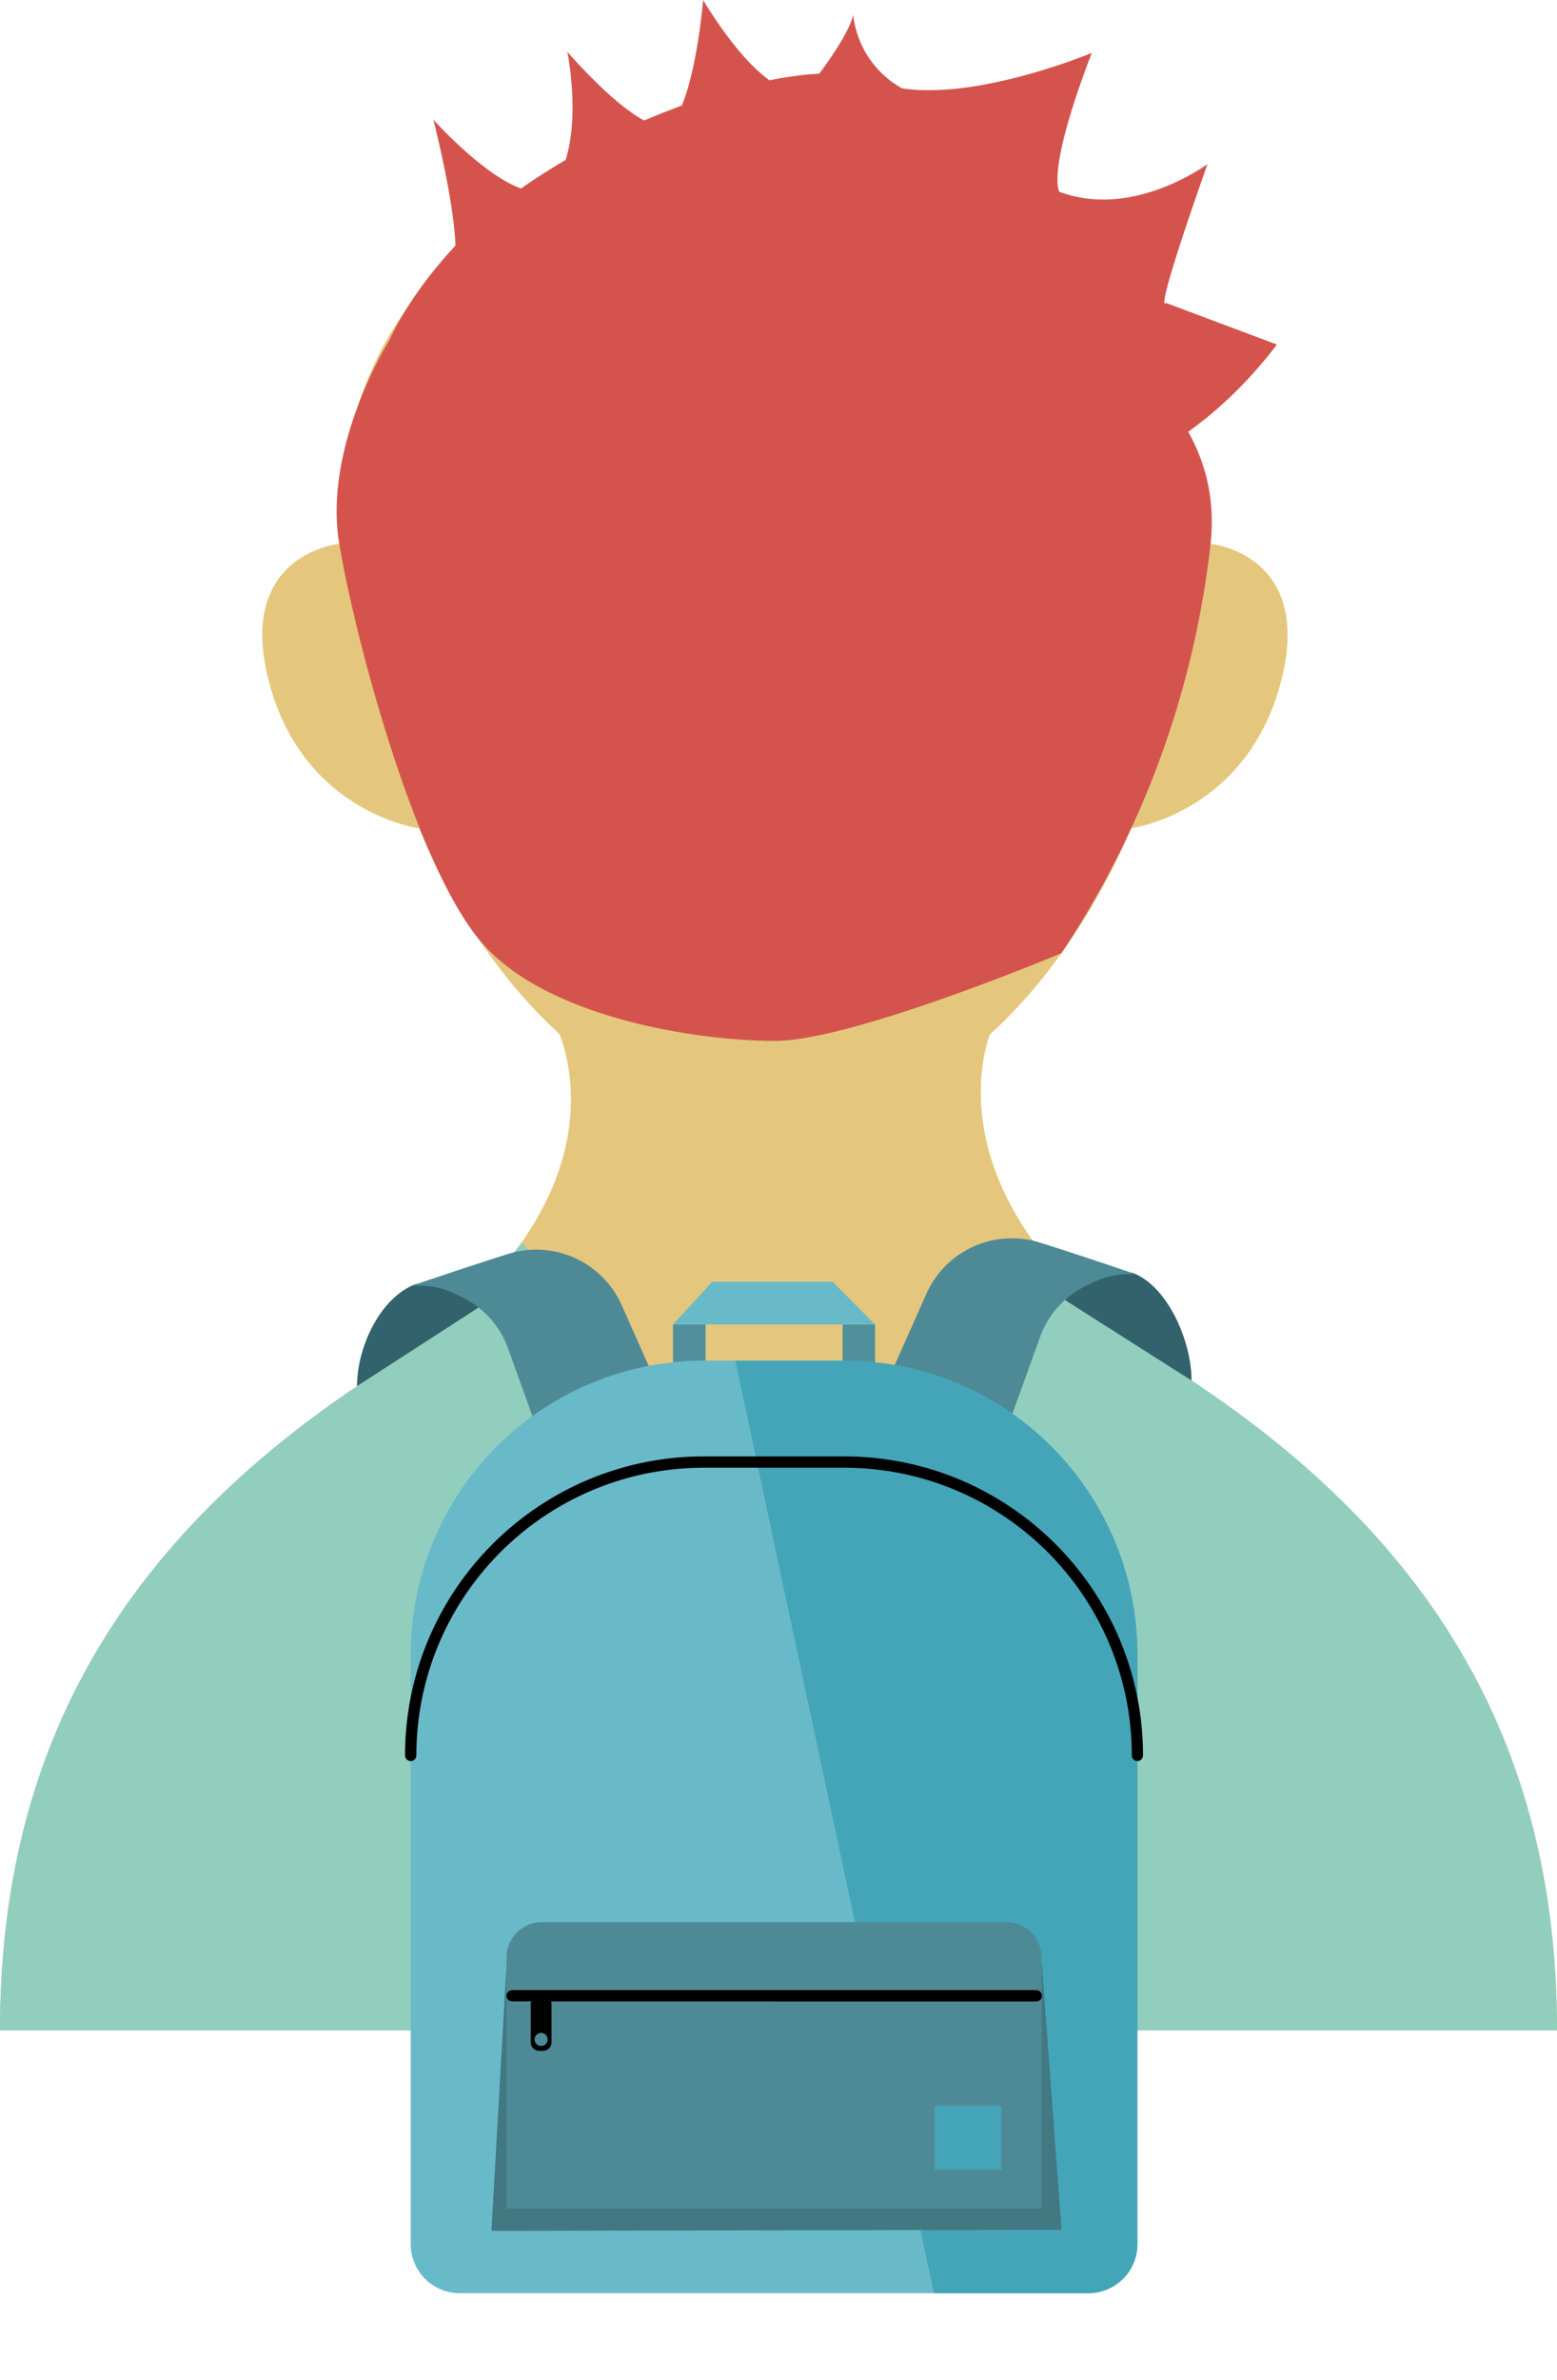 <svg xmlns="http://www.w3.org/2000/svg" xmlns:xlink="http://www.w3.org/1999/xlink" viewBox="0 0 145.272 221.967"><defs><style>.cls-1{fill:none;clip-rule:evenodd;}.cls-2{fill:#e4c77d;}.cls-3{fill:#92cebd;}.cls-4{fill:#d4544d;}.cls-5{fill:#518f9b;}.cls-10,.cls-11,.cls-12,.cls-5,.cls-6,.cls-7,.cls-8{fill-rule:evenodd;}.cls-6{fill:#69bac9;}.cls-7{fill:#32626c;}.cls-8{fill:#4e8a96;}.cls-9{clip-path:url(#clip-path);}.cls-10{fill:#44a5b8;}.cls-11{fill:#417882;}</style><clipPath id="clip-path"><path class="cls-1" d="M106.122,154.271a27.37,27.37,0,0,0-27.37-27.37H65.69a27.37,27.37,0,0,0-27.37,27.37V209.305a4.575,4.575,0,0,0,4.575,4.575h58.653a4.575,4.575,0,0,0,4.575-4.575V154.271Z"/></clipPath></defs><title>ecolier</title><g id="Calque_2" data-name="Calque 2"><g id="Layer_1" data-name="Layer 1"><path class="cls-2" d="M92.517,96.038s-7.296,16.061,17.375,31.886c24.67,15.827,35.38,35.842,35.38,61.444H0c0-25.603,10.706-45.617,35.38-61.444,24.67-15.825,16.639-31.886,16.639-31.886Z"/><path class="cls-2" d="M110.89,40.831a67.202,67.202,0,0,1,2.06,9.891s9.778.934,6.519,13.035S105.504,77.255,105.504,77.255s-11.171,29.324-34.914,26.998h3.425c-23.74,2.326-34.911-26.998-34.911-26.998s-10.705-1.397-13.964-13.498c-3.26-12.101,6.515-13.035,6.515-13.035s-2.136-23.137,20.054-32.752c22.189-9.617,45.879-.874,59.182,22.861Z"/><path class="cls-3" d="M109.892,127.924a48.757,48.757,0,0,1-13.286-11.89l-23.75,24.25h-.286l-23.79-24.291-.165-.059c-2.71,3.826-6.883,7.916-13.234,11.989C10.706,143.751,0,163.766,0,189.368H145.272C145.272,163.766,134.561,143.751,109.892,127.924Z"/><path class="cls-4" d="M43.138,22.22c9.851-10.235,31.524-17.721,38.434-14.699,6.907,3.023,20.295-2.59,20.295-2.59-4.317,11.229-3.023,12.955-3.023,12.955,6.911,2.59,13.821-2.592,13.821-2.592-5.182,14.684-3.888,12.955-3.888,12.955l10.365,3.887c-16.841,22.024-41.455,13.388-58.298,12.524-16.841-.865-15.117,17.273-15.117,17.273S21.252,44.962,43.138,22.22Z"/><path class="cls-4" d="M87.27,9.28a8.959,8.959,0,0,1-7.667-7.946s0,1.333-3.5,6S65.603,0,65.603,0s-.667,8.167-2.667,11.167-10-6.333-10-6.333,1.602,7.833-1.032,12-11.468-5.667-11.468-5.667,3.167,12.297,1.667,14.482S87.27,9.28,87.27,9.28Z"/><path class="cls-4" d="M36.303,31.771S30.122,41.61,31.654,50.722,38.688,80.225,44.649,87.567s20.397,9.517,27.655,9.517,26.729-8.182,26.729-8.182A86.113,86.113,0,0,0,112.949,50.722c2.487-22.638-36.358-28.638-36.358-28.638Z"/><polygon class="cls-5" points="65.832 123.529 62.792 123.529 62.792 127.394 65.832 127.394 65.832 123.529 65.832 123.529"/><polygon class="cls-5" points="81.65 123.529 78.61 123.529 78.61 127.394 81.65 127.394 81.65 123.529 81.65 123.529"/><polygon class="cls-6" points="77.698 119.545 66.457 119.545 62.792 123.529 81.65 123.529 77.698 119.545 77.698 119.545"/><path class="cls-7" d="M33.314,129.281c-.01-3.602,2.142-8.276,5.477-9.52l2.168-.258c1.271-.25,1.349.26,2.628.37l1.052,2.082"/><path class="cls-7" d="M111.173,128.758c.01-3.602-2.187-8.813-5.522-10.056l-2.168-.258c-1.271-.25-1.349.26-2.628.37l-1.486,2.438"/><path class="cls-8" d="M38.397,119.925s5.264-1.796,9.018-2.974a8.733,8.733,0,0,1,10.593,4.782c3.158,7.099,7.545,16.958,7.545,16.958l-9.391,11.391-8.771-24.349a8.485,8.485,0,0,0-4.491-4.845,7.96,7.96,0,0,0-4.502-.963Z"/><path class="cls-8" d="M106.044,118.865s-5.264-1.796-9.018-2.974a8.733,8.733,0,0,0-10.593,4.782c-3.158,7.099-7.545,16.958-7.545,16.958l9.391,11.391,8.771-24.349a8.485,8.485,0,0,1,4.491-4.845,7.961,7.961,0,0,1,4.502-.963Z"/><path class="cls-6" d="M106.122,154.271a27.37,27.37,0,0,0-27.37-27.37H65.69a27.37,27.37,0,0,0-27.37,27.37V209.305a4.575,4.575,0,0,0,4.575,4.575h58.653a4.575,4.575,0,0,0,4.575-4.575V154.271Z"/><g class="cls-9"><polygon class="cls-10" points="88.853 221.967 134.245 221.967 134.245 104.478 63.824 104.478 88.853 221.967"/></g><path class="cls-11" d="M97.207,183.104a.098.098,0,0,0-.098-.091H47.365a.098.098,0,0,0-.098.093c-.09,1.592-1.312,23.175-1.408,24.859a.098.098,0,0,0,.098.104c2.533-.005,50.43-.098,52.979-.103a.098.098,0,0,0,.098-.105c-.125-1.69-1.711-23.181-1.827-24.756Z"/><path class="cls-8" d="M97.185,182.571a3.298,3.298,0,0,0-3.298-3.298H50.555a3.298,3.298,0,0,0-3.298,3.298v23.312a.098.098,0,0,0,.098.098h49.732a.098.098,0,0,0,.098-.098v-23.312Z"/><polygon class="cls-12" points="96.901 185.65 97.07 185.765 97.185 185.934 97.227 186.141 97.227 186.142 97.185 186.348 97.07 186.518 96.901 186.633 96.694 186.675 74.274 186.675 47.779 186.67 47.778 186.67 47.574 186.628 47.405 186.514 47.292 186.347 47.25 186.142 47.25 186.141 47.292 185.936 47.405 185.768 47.574 185.654 47.778 185.613 74.274 185.608 96.694 185.608 96.901 185.65 96.901 185.65"/><path class="cls-12" d="M51.457,186.923a.781.781,0,0,0-.781-.781h-.372a.782.782,0,0,0-.781.781v3.57a.782.782,0,0,0,.781.781h.372a.782.782,0,0,0,.781-.781v-3.57Zm-.968,2.682a.609.609,0,1,1-.609.609.609.609,0,0,1,.609-.609Z"/><polygon class="cls-10" points="93.43 196.4 87.206 196.4 87.206 202.351 93.43 202.351 93.43 196.4 93.43 196.4"/><polygon class="cls-12" points="68.093 135.834 78.752 135.835 78.797 135.835 78.842 135.835 78.887 135.835 78.932 135.836 78.977 135.836 79.022 135.836 79.067 135.837 79.112 135.837 79.157 135.838 79.202 135.838 79.247 135.839 79.292 135.84 79.337 135.841 79.382 135.842 79.427 135.843 79.472 135.844 79.516 135.845 79.561 135.846 79.606 135.848 79.651 135.849 79.696 135.851 79.74 135.852 79.785 135.854 79.83 135.855 79.874 135.857 79.919 135.859 79.964 135.861 80.008 135.863 80.053 135.865 80.098 135.867 80.142 135.869 80.187 135.871 80.232 135.874 80.276 135.876 80.32 135.878 80.365 135.881 80.409 135.883 80.454 135.886 80.498 135.889 80.543 135.892 80.587 135.894 80.632 135.897 80.676 135.9 80.72 135.903 80.765 135.906 80.809 135.91 80.853 135.913 80.898 135.916 80.942 135.92 80.986 135.923 81.03 135.927 81.075 135.93 81.119 135.934 81.163 135.938 81.207 135.942 81.251 135.945 81.295 135.949 81.339 135.953 81.383 135.958 81.427 135.962 81.471 135.966 81.515 135.97 81.56 135.975 81.604 135.979 81.647 135.984 81.691 135.988 81.735 135.993 81.779 135.997 81.823 136.002 81.867 136.007 81.911 136.012 81.954 136.017 81.998 136.022 82.042 136.027 82.086 136.032 82.129 136.038 82.173 136.043 82.217 136.048 82.26 136.054 82.304 136.059 82.348 136.065 82.391 136.07 82.435 136.076 82.478 136.082 82.522 136.088 82.566 136.094 82.609 136.1 82.653 136.106 82.696 136.112 82.739 136.118 82.783 136.124 82.826 136.131 82.87 136.137 82.913 136.144 82.956 136.15 83 136.157 83.043 136.163 83.086 136.17 83.129 136.177 83.173 136.184 83.216 136.191 83.259 136.197 83.302 136.205 83.345 136.212 83.388 136.219 83.431 136.226 83.474 136.233 83.518 136.241 83.56 136.248 83.604 136.256 83.647 136.263 83.689 136.271 83.732 136.279 83.775 136.286 83.818 136.294 83.861 136.302 83.904 136.31 83.947 136.318 83.989 136.326 84.032 136.334 84.075 136.343 84.118 136.351 84.16 136.359 84.203 136.368 84.246 136.376 84.288 136.385 84.331 136.393 84.374 136.402 84.416 136.411 84.458 136.42 84.501 136.429 84.543 136.437 84.586 136.446 84.628 136.455 84.671 136.465 84.713 136.474 84.756 136.483 84.798 136.492 84.84 136.502 84.882 136.511 84.925 136.521 84.967 136.53 85.009 136.54 85.052 136.55 85.094 136.56 85.136 136.569 85.178 136.579 85.22 136.589 85.262 136.599 85.304 136.609 85.346 136.619 85.388 136.63 85.43 136.64 85.472 136.65 85.514 136.661 85.556 136.671 85.598 136.682 85.64 136.692 85.682 136.703 85.723 136.714 85.765 136.724 85.807 136.735 85.849 136.746 85.89 136.757 85.932 136.768 85.974 136.779 86.015 136.79 86.057 136.802 86.098 136.813 86.14 136.825 86.181 136.836 86.223 136.847 86.264 136.859 86.306 136.87 86.347 136.882 86.389 136.894 86.43 136.906 86.471 136.918 86.513 136.929 86.554 136.941 86.595 136.953 86.636 136.966 86.678 136.978 86.719 136.99 86.76 137.002 86.801 137.015 86.842 137.027 86.883 137.039 86.924 137.052 86.965 137.065 87.006 137.077 87.047 137.09 87.088 137.103 87.129 137.115 87.17 137.128 87.211 137.141 87.252 137.154 87.292 137.167 87.333 137.18 87.374 137.194 87.415 137.207 87.456 137.22 87.496 137.234 87.537 137.247 87.577 137.261 87.618 137.274 87.658 137.288 87.699 137.301 87.74 137.315 87.78 137.329 87.82 137.343 87.861 137.357 87.901 137.371 87.942 137.385 87.982 137.399 88.022 137.413 88.063 137.427 88.103 137.442 88.143 137.456 88.183 137.47 88.223 137.485 88.263 137.499 88.304 137.514 88.344 137.529 88.384 137.543 88.424 137.558 88.464 137.573 88.504 137.588 88.544 137.603 88.584 137.618 88.623 137.633 88.663 137.648 88.703 137.663 88.743 137.678 88.783 137.694 88.822 137.709 88.862 137.724 88.902 137.74 88.941 137.755 88.981 137.771 89.02 137.787 89.06 137.802 89.1 137.818 89.139 137.834 89.179 137.85 89.218 137.866 89.257 137.882 89.297 137.898 89.336 137.914 89.375 137.93 89.415 137.946 89.454 137.963 89.493 137.979 89.532 137.995 89.571 138.012 89.611 138.028 89.65 138.045 89.689 138.062 89.728 138.078 89.767 138.095 89.806 138.112 89.845 138.129 89.884 138.145 89.922 138.163 89.961 138.179 90 138.197 90.039 138.214 90.078 138.231 90.116 138.248 90.155 138.266 90.194 138.283 90.233 138.3 90.271 138.318 90.31 138.335 90.348 138.353 90.387 138.371 90.425 138.388 90.464 138.406 90.502 138.424 90.54 138.442 90.579 138.46 90.617 138.478 90.655 138.496 90.694 138.514 90.732 138.532 90.77 138.55 90.808 138.569 90.846 138.587 90.885 138.605 90.923 138.624 90.961 138.642 90.999 138.661 91.037 138.68 91.075 138.698 91.112 138.717 91.15 138.736 91.188 138.755 91.226 138.774 91.264 138.793 91.301 138.811 91.339 138.831 91.377 138.85 91.414 138.869 91.452 138.888 91.49 138.907 91.527 138.927 91.565 138.946 91.602 138.966 91.64 138.985 91.677 139.005 91.714 139.024 91.752 139.044 91.789 139.064 91.826 139.083 91.864 139.103 91.901 139.123 91.938 139.143 91.975 139.163 92.012 139.183 92.049 139.203 92.086 139.223 92.123 139.244 92.16 139.264 92.197 139.284 92.234 139.305 92.271 139.325 92.308 139.346 92.345 139.366 92.381 139.387 92.418 139.407 92.455 139.428 92.492 139.449 92.528 139.47 92.565 139.491 92.601 139.511 92.638 139.532 92.674 139.553 92.711 139.574 92.747 139.596 92.784 139.617 92.82 139.638 92.856 139.659 92.893 139.681 92.929 139.702 92.965 139.723 93.001 139.745 93.037 139.767 93.073 139.788 93.11 139.81 93.146 139.832 93.182 139.853 93.217 139.875 93.253 139.897 93.289 139.919 93.325 139.941 93.361 139.963 93.397 139.985 93.433 140.007 93.468 140.029 93.504 140.052 93.54 140.074 93.575 140.096 93.611 140.119 93.646 140.141 93.682 140.163 93.717 140.186 93.753 140.209 93.788 140.231 93.823 140.254 93.859 140.277 93.894 140.3 93.929 140.323 93.964 140.345 94 140.368 94.035 140.391 94.07 140.414 94.105 140.438 94.14 140.461 94.175 140.484 94.21 140.507 94.245 140.531 94.28 140.554 94.315 140.577 94.349 140.601 94.384 140.624 94.419 140.648 94.453 140.672 94.488 140.695 94.523 140.719 94.557 140.743 94.592 140.767 94.626 140.79 94.661 140.814 94.695 140.838 94.73 140.862 94.764 140.886 94.798 140.911 94.832 140.935 94.867 140.959 94.901 140.983 94.935 141.008 94.969 141.032 95.003 141.056 95.037 141.081 95.071 141.106 95.105 141.13 95.139 141.155 95.173 141.179 95.207 141.204 95.241 141.229 95.275 141.254 95.308 141.279 95.342 141.304 95.376 141.328 95.409 141.354 95.443 141.379 95.476 141.404 95.51 141.429 95.543 141.454 95.577 141.479 95.61 141.505 95.643 141.53 95.677 141.556 95.71 141.581 95.743 141.607 95.776 141.632 95.81 141.658 95.843 141.683 95.876 141.709 95.909 141.735 95.942 141.761 95.975 141.786 96.008 141.812 96.041 141.838 96.073 141.864 96.106 141.89 96.139 141.917 96.172 141.943 96.204 141.969 96.237 141.995 96.269 142.021 96.302 142.048 96.335 142.074 96.367 142.101 96.4 142.127 96.432 142.154 96.464 142.18 96.497 142.207 96.529 142.233 96.561 142.26 96.593 142.287 96.625 142.314 96.657 142.341 96.689 142.367 96.721 142.394 96.753 142.422 96.785 142.448 96.817 142.476 96.849 142.503 96.881 142.53 96.913 142.557 96.945 142.585 96.976 142.612 97.008 142.639 97.04 142.667 97.071 142.694 97.102 142.722 97.134 142.749 97.165 142.777 97.197 142.804 97.228 142.832 97.26 142.86 97.291 142.888 97.322 142.916 97.353 142.943 97.384 142.971 97.415 142.999 97.447 143.027 97.478 143.056 97.508 143.084 97.539 143.112 97.57 143.14 97.601 143.168 97.632 143.197 97.663 143.225 97.694 143.253 97.724 143.282 97.755 143.31 97.785 143.339 97.816 143.367 97.847 143.396 97.877 143.425 97.907 143.453 97.938 143.482 97.968 143.511 97.998 143.54 98.029 143.569 98.059 143.597 98.089 143.627 98.119 143.655 98.149 143.685 98.179 143.714 98.209 143.743 98.239 143.772 98.269 143.801 98.299 143.831 98.329 143.86 98.358 143.889 98.388 143.919 98.418 143.948 98.448 143.978 98.477 144.007 98.507 144.037 98.536 144.067 98.566 144.096 98.595 144.126 98.624 144.156 98.654 144.186 98.683 144.215 98.712 144.245 98.741 144.275 98.771 144.305 98.8 144.335 98.829 144.365 98.858 144.395 98.887 144.426 98.916 144.456 98.945 144.486 98.973 144.516 99.002 144.547 99.031 144.577 99.06 144.608 99.088 144.638 99.117 144.669 99.145 144.699 99.174 144.73 99.203 144.76 99.231 144.791 99.259 144.822 99.288 144.852 99.316 144.883 99.344 144.914 99.373 144.945 99.401 144.976 99.429 145.007 99.457 145.038 99.485 145.069 99.513 145.1 99.541 145.131 99.569 145.163 99.596 145.194 99.624 145.225 99.652 145.256 99.68 145.288 99.707 145.319 99.735 145.351 99.763 145.382 99.79 145.413 99.817 145.445 99.845 145.477 99.872 145.508 99.9 145.54 99.927 145.572 99.954 145.604 99.981 145.636 100.008 145.667 100.035 145.699 100.063 145.731 100.09 145.763 100.116 145.795 100.143 145.827 100.17 145.859 100.197 145.892 100.224 145.924 100.251 145.956 100.277 145.988 100.304 146.021 100.33 146.053 100.357 146.085 100.383 146.118 100.41 146.15 100.436 146.183 100.463 146.215 100.489 146.248 100.515 146.28 100.541 146.313 100.567 146.346 100.594 146.378 100.62 146.411 100.646 146.444 100.671 146.477 100.697 146.51 100.723 146.543 100.749 146.576 100.775 146.609 100.8 146.642 100.826 146.675 100.852 146.708 100.877 146.742 100.903 146.775 100.928 146.808 100.954 146.841 100.979 146.875 101.004 146.908 101.03 146.942 101.055 146.975 101.08 147.008 101.105 147.042 101.13 147.076 101.155 147.109 101.18 147.143 101.205 147.177 101.23 147.21 101.255 147.244 101.28 147.278 101.304 147.312 101.329 147.346 101.354 147.38 101.378 147.414 101.403 147.448 101.427 147.482 101.452 147.516 101.476 147.55 101.5 147.584 101.525 147.618 101.549 147.652 101.573 147.687 101.597 147.721 101.621 147.755 101.645 147.79 101.669 147.824 101.693 147.859 101.717 147.893 101.741 147.928 101.765 147.962 101.788 147.997 101.812 148.031 101.836 148.066 101.859 148.101 101.883 148.136 101.906 148.171 101.93 148.205 101.953 148.24 101.976 148.275 102 148.31 102.023 148.345 102.046 148.38 102.069 148.415 102.092 148.45 102.115 148.485 102.138 148.52 102.161 148.556 102.184 148.591 102.207 148.626 102.229 148.661 102.252 148.697 102.275 148.732 102.297 148.768 102.32 148.803 102.342 148.839 102.365 148.874 102.387 148.91 102.41 148.945 102.432 148.981 102.454 149.017 102.476 149.053 102.498 149.088 102.52 149.124 102.542 149.16 102.565 149.196 102.587 149.232 102.608 149.267 102.63 149.303 102.652 149.339 102.673 149.376 102.695 149.412 102.717 149.448 102.738 149.484 102.76 149.52 102.781 149.556 102.803 149.592 102.824 149.629 102.845 149.665 102.867 149.701 102.888 149.738 102.909 149.774 102.93 149.811 102.951 149.847 102.972 149.884 102.993 149.92 103.014 149.957 103.035 149.993 103.055 150.03 103.076 150.067 103.097 150.104 103.117 150.14 103.138 150.177 103.158 150.214 103.178 150.251 103.199 150.288 103.219 150.325 103.239 150.362 103.26 150.399 103.28 150.436 103.3 150.473 103.32 150.51 103.34 150.547 103.36 150.584 103.38 150.621 103.4 150.659 103.419 150.696 103.439 150.733 103.459 150.771 103.478 150.808 103.498 150.845 103.517 150.883 103.537 150.92 103.556 150.958 103.576 150.995 103.595 151.033 103.614 151.071 103.633 151.108 103.652 151.146 103.671 151.184 103.691 151.221 103.709 151.259 103.728 151.297 103.747 151.335 103.766 151.373 103.785 151.41 103.803 151.449 103.822 151.486 103.84 151.524 103.859 151.562 103.877 151.6 103.896 151.639 103.914 151.677 103.933 151.715 103.951 151.753 103.969 151.791 103.987 151.83 104.005 151.868 104.023 151.906 104.041 151.945 104.059 151.983 104.077 152.021 104.094 152.06 104.112 152.098 104.13 152.137 104.147 152.175 104.165 152.214 104.182 152.252 104.2 152.291 104.217 152.33 104.234 152.369 104.252 152.407 104.269 152.446 104.286 152.485 104.303 152.524 104.32 152.563 104.337 152.601 104.354 152.64 104.371 152.679 104.388 152.718 104.405 152.757 104.421 152.796 104.438 152.835 104.454 152.874 104.471 152.914 104.487 152.953 104.504 152.992 104.52 153.031 104.536 153.07 104.553 153.11 104.569 153.149 104.585 153.188 104.601 153.228 104.617 153.267 104.633 153.307 104.649 153.346 104.665 153.386 104.68 153.425 104.696 153.465 104.712 153.504 104.727 153.544 104.743 153.583 104.758 153.623 104.774 153.663 104.789 153.703 104.804 153.742 104.819 153.782 104.835 153.822 104.85 153.862 104.865 153.902 104.88 153.942 104.895 153.981 104.91 154.021 104.924 154.061 104.939 154.101 104.954 154.141 104.968 154.182 104.983 154.222 104.998 154.262 105.012 154.302 105.026 154.342 105.041 154.382 105.055 154.422 105.069 154.463 105.083 154.503 105.098 154.543 105.112 154.584 105.126 154.624 105.139 154.665 105.153 154.705 105.167 154.745 105.181 154.786 105.195 154.827 105.208 154.867 105.222 154.908 105.235 154.948 105.249 154.989 105.262 155.03 105.275 155.07 105.289 155.111 105.302 155.152 105.315 155.193 105.328 155.233 105.341 155.274 105.354 155.315 105.367 155.356 105.38 155.397 105.392 155.438 105.405 155.479 105.418 155.52 105.43 155.561 105.443 155.602 105.455 155.643 105.468 155.684 105.48 155.725 105.492 155.766 105.504 155.807 105.517 155.849 105.529 155.89 105.541 155.931 105.553 155.972 105.565 156.014 105.576 156.055 105.588 156.096 105.6 156.138 105.612 156.179 105.623 156.221 105.635 156.262 105.646 156.304 105.658 156.345 105.669 156.387 105.68 156.428 105.691 156.47 105.703 156.511 105.714 156.553 105.725 156.595 105.736 156.636 105.747 156.678 105.757 156.72 105.768 156.762 105.779 156.804 105.79 156.845 105.8 156.887 105.811 156.929 105.821 156.971 105.832 157.013 105.842 157.055 105.852 157.097 105.862 157.139 105.873 157.181 105.883 157.223 105.893 157.265 105.903 157.307 105.912 157.349 105.922 157.391 105.932 157.434 105.942 157.476 105.951 157.518 105.961 157.56 105.97 157.602 105.98 157.645 105.989 157.687 105.999 157.729 106.008 157.772 106.017 157.814 106.026 157.856 106.035 157.899 106.044 157.941 106.053 157.984 106.062 158.026 106.071 158.069 106.08 158.112 106.088 158.154 106.097 158.197 106.105 158.239 106.114 158.282 106.122 158.325 106.131 158.367 106.139 158.41 106.147 158.453 106.155 158.495 106.163 158.538 106.171 158.581 106.179 158.624 106.187 158.667 106.195 158.71 106.203 158.753 106.211 158.796 106.218 158.839 106.226 158.881 106.233 158.924 106.241 158.967 106.248 159.01 106.255 159.053 106.263 159.097 106.27 159.14 106.277 159.183 106.284 159.226 106.291 159.269 106.298 159.312 106.305 159.355 106.311 159.399 106.318 159.442 106.325 159.485 106.331 159.529 106.338 159.572 106.344 159.615 106.351 159.658 106.357 159.702 106.363 159.745 106.369 159.789 106.375 159.832 106.381 159.876 106.387 159.919 106.393 159.963 106.399 160.006 106.405 160.05 106.411 160.093 106.416 160.137 106.422 160.181 106.428 160.224 106.433 160.268 106.438 160.312 106.444 160.355 106.449 160.399 106.454 160.443 106.459 160.486 106.464 160.53 106.469 160.574 106.474 160.618 106.479 160.662 106.484 160.706 106.488 160.75 106.493 160.793 106.498 160.837 106.502 160.881 106.506 160.925 106.511 160.969 106.515 161.013 106.519 161.057 106.523 161.101 106.528 161.145 106.532 161.189 106.536 161.233 106.539 161.278 106.543 161.322 106.547 161.366 106.551 161.41 106.554 161.454 106.558 161.499 106.561 161.543 106.565 161.587 106.568 161.631 106.571 161.676 106.574 161.72 106.577 161.764 106.581 161.809 106.584 161.853 106.587 161.897 106.589 161.942 106.592 161.986 106.595 162.031 106.597 162.075 106.6 162.12 106.603 162.164 106.605 162.209 106.607 162.253 106.61 162.298 106.612 162.342 106.614 162.387 106.616 162.431 106.618 162.476 106.62 162.521 106.622 162.565 106.624 162.61 106.626 162.655 106.627 162.699 106.629 162.744 106.63 162.789 106.632 162.834 106.633 162.878 106.634 162.923 106.636 162.968 106.637 163.013 106.638 163.058 106.639 163.103 106.64 163.148 106.641 163.192 106.642 163.237 106.642 163.282 106.643 163.327 106.644 163.372 106.644 163.417 106.645 163.462 106.645 163.507 106.645 163.552 106.646 163.597 106.646 163.643 106.646 163.687 106.646 163.732 106.646 163.733 106.605 163.935 106.492 164.102 106.326 164.215 106.123 164.256 106.122 164.256 105.919 164.215 105.753 164.103 105.64 163.936 105.598 163.733 105.598 163.733 105.598 163.689 105.598 163.646 105.598 163.602 105.598 163.559 105.598 163.515 105.597 163.472 105.597 163.429 105.596 163.386 105.596 163.342 105.595 163.299 105.594 163.256 105.594 163.212 105.593 163.169 105.592 163.126 105.591 163.083 105.59 163.039 105.589 162.996 105.587 162.953 105.586 162.91 105.585 162.867 105.583 162.824 105.582 162.781 105.58 162.738 105.579 162.694 105.577 162.651 105.575 162.608 105.574 162.565 105.572 162.522 105.57 162.48 105.568 162.437 105.566 162.394 105.564 162.351 105.561 162.308 105.559 162.265 105.557 162.222 105.554 162.179 105.552 162.136 105.549 162.094 105.547 162.051 105.544 162.008 105.541 161.965 105.538 161.923 105.536 161.88 105.533 161.837 105.529 161.794 105.526 161.752 105.523 161.709 105.52 161.666 105.517 161.624 105.513 161.581 105.51 161.539 105.507 161.496 105.503 161.454 105.499 161.411 105.496 161.369 105.492 161.326 105.488 161.284 105.484 161.241 105.48 161.199 105.476 161.156 105.472 161.114 105.468 161.072 105.464 161.029 105.46 160.987 105.455 160.945 105.451 160.903 105.447 160.86 105.442 160.818 105.437 160.776 105.433 160.734 105.428 160.692 105.423 160.649 105.418 160.607 105.413 160.565 105.408 160.523 105.403 160.481 105.398 160.439 105.393 160.397 105.388 160.355 105.382 160.313 105.377 160.271 105.372 160.229 105.366 160.187 105.361 160.145 105.355 160.103 105.349 160.061 105.344 160.019 105.338 159.977 105.332 159.936 105.326 159.894 105.32 159.852 105.314 159.81 105.308 159.769 105.301 159.727 105.295 159.685 105.289 159.644 105.282 159.602 105.276 159.56 105.269 159.519 105.263 159.477 105.256 159.436 105.249 159.394 105.243 159.352 105.236 159.311 105.229 159.269 105.222 159.228 105.215 159.187 105.208 159.145 105.201 159.104 105.193 159.063 105.186 159.021 105.179 158.98 105.171 158.938 105.164 158.897 105.156 158.856 105.149 158.815 105.141 158.774 105.133 158.732 105.126 158.691 105.118 158.65 105.11 158.609 105.102 158.568 105.094 158.527 105.086 158.486 105.078 158.445 105.069 158.404 105.061 158.362 105.053 158.322 105.044 158.281 105.036 158.24 105.027 158.199 105.019 158.158 105.01 158.117 105.001 158.076 104.993 158.035 104.984 157.995 104.975 157.954 104.966 157.913 104.957 157.872 104.948 157.832 104.938 157.791 104.929 157.751 104.92 157.71 104.911 157.669 104.901 157.629 104.892 157.588 104.882 157.548 104.873 157.507 104.863 157.467 104.853 157.426 104.843 157.386 104.834 157.345 104.824 157.305 104.814 157.265 104.804 157.224 104.794 157.184 104.784 157.144 104.773 157.103 104.763 157.063 104.753 157.023 104.742 156.983 104.732 156.943 104.722 156.903 104.711 156.862 104.7 156.822 104.69 156.782 104.679 156.742 104.668 156.702 104.657 156.662 104.646 156.622 104.635 156.582 104.624 156.542 104.613 156.502 104.602 156.463 104.591 156.423 104.58 156.383 104.568 156.343 104.557 156.303 104.545 156.264 104.534 156.224 104.522 156.184 104.511 156.144 104.499 156.105 104.487 156.065 104.475 156.026 104.464 155.986 104.452 155.946 104.44 155.907 104.427 155.867 104.415 155.828 104.403 155.789 104.391 155.749 104.379 155.71 104.366 155.67 104.354 155.631 104.341 155.592 104.329 155.552 104.316 155.513 104.304 155.474 104.291 155.435 104.278 155.396 104.266 155.357 104.253 155.317 104.24 155.278 104.227 155.239 104.214 155.2 104.201 155.161 104.187 155.122 104.174 155.083 104.161 155.044 104.147 155.005 104.134 154.967 104.121 154.928 104.107 154.889 104.094 154.85 104.08 154.811 104.066 154.773 104.052 154.734 104.039 154.695 104.025 154.656 104.011 154.618 103.997 154.579 103.983 154.541 103.969 154.502 103.955 154.464 103.941 154.425 103.926 154.387 103.912 154.348 103.898 154.31 103.883 154.271 103.869 154.233 103.854 154.195 103.84 154.156 103.825 154.118 103.81 154.08 103.795 154.042 103.781 154.003 103.766 153.965 103.751 153.927 103.736 153.889 103.721 153.851 103.706 153.813 103.69 153.775 103.675 153.737 103.66 153.699 103.644 153.661 103.629 153.623 103.614 153.585 103.598 153.547 103.583 153.51 103.567 153.472 103.552 153.434 103.536 153.396 103.52 153.358 103.504 153.321 103.488 153.283 103.472 153.245 103.456 153.208 103.44 153.171 103.424 153.133 103.408 153.095 103.392 153.058 103.375 153.02 103.359 152.983 103.343 152.946 103.326 152.908 103.31 152.871 103.293 152.834 103.277 152.796 103.26 152.759 103.243 152.722 103.226 152.685 103.21 152.648 103.193 152.611 103.176 152.573 103.159 152.537 103.142 152.499 103.125 152.462 103.107 152.426 103.09 152.389 103.073 152.352 103.056 152.315 103.038 152.278 103.021 152.241 103.003 152.204 102.986 152.167 102.968 152.131 102.95 152.094 102.933 152.058 102.915 152.021 102.897 151.984 102.879 151.948 102.861 151.911 102.843 151.875 102.825 151.838 102.807 151.802 102.789 151.765 102.771 151.729 102.753 151.693 102.734 151.656 102.716 151.62 102.698 151.584 102.679 151.548 102.661 151.511 102.642 151.475 102.624 151.439 102.605 151.403 102.586 151.367 102.568 151.331 102.549 151.295 102.53 151.259 102.511 151.223 102.492 151.187 102.473 151.151 102.454 151.116 102.435 151.08 102.415 151.044 102.396 151.008 102.377 150.972 102.358 150.937 102.338 150.901 102.319 150.865 102.299 150.83 102.28 150.794 102.26 150.759 102.24 150.723 102.221 150.688 102.201 150.653 102.181 150.617 102.161 150.582 102.141 150.547 102.121 150.511 102.101 150.476 102.081 150.441 102.061 150.405 102.041 150.37 102.021 150.335 102 150.3 101.98 150.265 101.96 150.23 101.939 150.195 101.919 150.16 101.898 150.125 101.878 150.09 101.857 150.056 101.836 150.021 101.815 149.986 101.795 149.951 101.774 149.917 101.753 149.882 101.732 149.847 101.711 149.813 101.69 149.778 101.669 149.743 101.648 149.709 101.627 149.675 101.605 149.64 101.584 149.606 101.563 149.571 101.541 149.537 101.52 149.503 101.498 149.469 101.477 149.434 101.455 149.4 101.434 149.366 101.412 149.332 101.39 149.298 101.368 149.264 101.346 149.23 101.325 149.196 101.303 149.162 101.281 149.128 101.258 149.094 101.236 149.06 101.214 149.026 101.192 148.992 101.17 148.959 101.147 148.925 101.125 148.891 101.103 148.858 101.08 148.824 101.058 148.79 101.035 148.757 101.013 148.724 100.99 148.69 100.967 148.657 100.945 148.623 100.922 148.59 100.899 148.556 100.876 148.523 100.853 148.49 100.83 148.457 100.807 148.424 100.784 148.391 100.761 148.357 100.738 148.324 100.715 148.291 100.691 148.258 100.668 148.225 100.645 148.193 100.621 148.16 100.598 148.127 100.574 148.094 100.551 148.061 100.527 148.029 100.503 147.996 100.48 147.963 100.456 147.931 100.432 147.898 100.408 147.865 100.384 147.833 100.36 147.8 100.336 147.768 100.312 147.736 100.288 147.703 100.264 147.671 100.24 147.639 100.216 147.606 100.191 147.574 100.167 147.542 100.143 147.51 100.118 147.478 100.094 147.446 100.069 147.414 100.045 147.382 100.02 147.35 99.995 147.318 99.971 147.286 99.946 147.254 99.921 147.222 99.896 147.191 99.872 147.159 99.847 147.127 99.822 147.096 99.797 147.064 99.771 147.032 99.746 147.001 99.721 146.97 99.696 146.938 99.671 146.907 99.646 146.875 99.62 146.844 99.595 146.813 99.569 146.781 99.544 146.75 99.518 146.719 99.493 146.688 99.467 146.657 99.441 146.626 99.415 146.595 99.39 146.564 99.364 146.533 99.338 146.502 99.312 146.471 99.286 146.44 99.26 146.409 99.234 146.379 99.208 146.348 99.182 146.317 99.156 146.287 99.13 146.256 99.103 146.226 99.077 146.195 99.051 146.165 99.024 146.134 98.998 146.104 98.971 146.074 98.945 146.043 98.918 146.013 98.892 145.983 98.865 145.952 98.838 145.922 98.812 145.892 98.785 145.862 98.758 145.832 98.731 145.802 98.704 145.772 98.677 145.743 98.65 145.712 98.623 145.683 98.596 145.653 98.569 145.623 98.541 145.593 98.514 145.564 98.487 145.534 98.46 145.505 98.432 145.475 98.405 145.446 98.378 145.416 98.35 145.387 98.322 145.357 98.295 145.328 98.267 145.299 98.24 145.27 98.212 145.24 98.184 145.211 98.156 145.182 98.128 145.153 98.101 145.124 98.073 145.095 98.045 145.066 98.017 145.037 97.988 145.008 97.96 144.979 97.932 144.951 97.904 144.922 97.876 144.893 97.847 144.864 97.819 144.836 97.791 144.807 97.762 144.779 97.734 144.75 97.706 144.722 97.677 144.693 97.648 144.665 97.62 144.637 97.591 144.609 97.562 144.58 97.534 144.552 97.505 144.524 97.476 144.496 97.447 144.468 97.418 144.44 97.389 144.412 97.36 144.384 97.331 144.356 97.302 144.328 97.273 144.3 97.244 144.273 97.215 144.245 97.185 144.217 97.156 144.19 97.127 144.162 97.097 144.134 97.068 144.107 97.039 144.079 97.009 144.052 96.979 144.025 96.95 143.997 96.92 143.97 96.891 143.943 96.861 143.916 96.831 143.889 96.802 143.861 96.772 143.834 96.742 143.807 96.712 143.781 96.682 143.754 96.652 143.727 96.622 143.7 96.592 143.673 96.562 143.646 96.532 143.619 96.501 143.593 96.471 143.566 96.441 143.54 96.411 143.513 96.38 143.487 96.35 143.46 96.319 143.434 96.289 143.407 96.259 143.381 96.228 143.355 96.197 143.329 96.167 143.303 96.136 143.276 96.105 143.25 96.075 143.224 96.044 143.198 96.013 143.172 95.982 143.147 95.951 143.121 95.92 143.095 95.889 143.069 95.858 143.043 95.827 143.018 95.796 142.992 95.765 142.967 95.734 142.941 95.703 142.916 95.671 142.89 95.64 142.865 95.609 142.839 95.577 142.814 95.546 142.789 95.515 142.764 95.483 142.738 95.451 142.713 95.42 142.688 95.388 142.663 95.357 142.638 95.325 142.613 95.293 142.588 95.261 142.564 95.23 142.539 95.198 142.514 95.166 142.489 95.134 142.465 95.102 142.44 95.07 142.416 95.038 142.391 95.006 142.367 94.974 142.342 94.942 142.318 94.91 142.293 94.878 142.269 94.845 142.245 94.813 142.221 94.781 142.197 94.748 142.173 94.716 142.149 94.684 142.125 94.651 142.101 94.618 142.077 94.586 142.053 94.553 142.029 94.521 142.005 94.488 141.982 94.455 141.958 94.423 141.934 94.39 141.911 94.357 141.887 94.324 141.864 94.291 141.841 94.258 141.817 94.226 141.794 94.193 141.77 94.159 141.747 94.126 141.724 94.093 141.701 94.06 141.678 94.027 141.655 93.994 141.632 93.961 141.609 93.927 141.586 93.894 141.563 93.861 141.54 93.827 141.518 93.794 141.495 93.76 141.472 93.727 141.45 93.693 141.427 93.66 141.405 93.626 141.382 93.592 141.36 93.559 141.338 93.525 141.315 93.491 141.293 93.458 141.271 93.424 141.249 93.39 141.227 93.356 141.205 93.322 141.183 93.288 141.161 93.254 141.139 93.22 141.117 93.186 141.095 93.152 141.074 93.118 141.052 93.084 141.03 93.05 141.009 93.015 140.987 92.981 140.965 92.947 140.944 92.912 140.923 92.878 140.901 92.844 140.88 92.809 140.859 92.775 140.838 92.74 140.816 92.706 140.795 92.671 140.774 92.637 140.753 92.602 140.732 92.567 140.711 92.532 140.691 92.498 140.67 92.463 140.649 92.428 140.628 92.393 140.608 92.359 140.587 92.324 140.567 92.288 140.546 92.254 140.526 92.219 140.505 92.183 140.485 92.148 140.465 92.113 140.444 92.078 140.424 92.043 140.404 92.008 140.384 91.973 140.364 91.937 140.344 91.902 140.324 91.866 140.305 91.831 140.285 91.796 140.265 91.76 140.245 91.725 140.226 91.689 140.206 91.654 140.186 91.618 140.167 91.583 140.147 91.547 140.128 91.511 140.109 91.476 140.089 91.44 140.07 91.404 140.051 91.368 140.032 91.332 140.013 91.297 139.994 91.261 139.975 91.225 139.956 91.189 139.937 91.153 139.918 91.117 139.899 91.081 139.881 91.045 139.862 91.008 139.843 90.972 139.825 90.936 139.806 90.9 139.788 90.864 139.77 90.827 139.751 90.791 139.733 90.755 139.715 90.718 139.697 90.682 139.678 90.645 139.66 90.609 139.642 90.572 139.624 90.536 139.606 90.499 139.589 90.463 139.571 90.426 139.553 90.389 139.535 90.353 139.518 90.316 139.5 90.279 139.483 90.243 139.465 90.206 139.448 90.169 139.43 90.132 139.413 90.095 139.396 90.058 139.378 90.021 139.361 89.984 139.344 89.947 139.327 89.91 139.31 89.873 139.293 89.836 139.276 89.799 139.26 89.762 139.243 89.725 139.226 89.687 139.209 89.65 139.193 89.613 139.176 89.575 139.16 89.538 139.143 89.501 139.127 89.463 139.111 89.426 139.094 89.388 139.078 89.351 139.062 89.313 139.046 89.276 139.03 89.238 139.014 89.2 138.998 89.163 138.982 89.125 138.966 89.087 138.95 89.05 138.935 89.012 138.919 88.974 138.904 88.936 138.888 88.899 138.872 88.861 138.857 88.823 138.841 88.785 138.826 88.747 138.811 88.709 138.796 88.671 138.781 88.633 138.765 88.595 138.75 88.557 138.735 88.518 138.72 88.48 138.706 88.442 138.691 88.404 138.676 88.366 138.661 88.327 138.647 88.289 138.632 88.251 138.618 88.212 138.603 88.174 138.589 88.136 138.574 88.097 138.56 88.059 138.546 88.02 138.532 87.982 138.517 87.943 138.503 87.904 138.489 87.866 138.475 87.827 138.462 87.789 138.448 87.75 138.434 87.711 138.42 87.672 138.406 87.634 138.393 87.595 138.379 87.556 138.366 87.517 138.352 87.478 138.339 87.439 138.326 87.4 138.312 87.361 138.299 87.323 138.286 87.283 138.273 87.244 138.26 87.205 138.247 87.166 138.234 87.127 138.221 87.088 138.208 87.049 138.195 87.01 138.183 86.97 138.17 86.931 138.158 86.892 138.145 86.852 138.133 86.813 138.12 86.774 138.108 86.734 138.096 86.695 138.083 86.656 138.071 86.616 138.059 86.577 138.047 86.537 138.035 86.498 138.023 86.458 138.011 86.418 138 86.379 137.988 86.339 137.976 86.299 137.964 86.26 137.953 86.22 137.941 86.18 137.93 86.141 137.919 86.101 137.907 86.061 137.896 86.021 137.885 85.981 137.874 85.941 137.862 85.902 137.851 85.861 137.84 85.822 137.83 85.782 137.819 85.742 137.808 85.702 137.797 85.661 137.786 85.621 137.776 85.581 137.765 85.541 137.755 85.501 137.744 85.461 137.734 85.421 137.724 85.38 137.713 85.34 137.703 85.3 137.693 85.26 137.683 85.219 137.673 85.179 137.663 85.139 137.653 85.098 137.643 85.058 137.634 85.017 137.624 84.977 137.614 84.936 137.605 84.896 137.595 84.855 137.586 84.814 137.576 84.774 137.567 84.733 137.558 84.693 137.549 84.652 137.539 84.611 137.53 84.571 137.521 84.53 137.512 84.489 137.503 84.448 137.495 84.408 137.486 84.367 137.477 84.326 137.469 84.285 137.46 84.244 137.451 84.203 137.443 84.162 137.434 84.121 137.426 84.08 137.418 84.039 137.41 83.998 137.401 83.957 137.393 83.916 137.385 83.875 137.377 83.834 137.369 83.793 137.362 83.752 137.354 83.71 137.346 83.669 137.338 83.628 137.331 83.587 137.323 83.545 137.316 83.504 137.308 83.463 137.301 83.421 137.294 83.38 137.287 83.339 137.279 83.297 137.272 83.256 137.265 83.214 137.258 83.173 137.251 83.131 137.245 83.09 137.238 83.048 137.231 83.007 137.224 82.965 137.218 82.924 137.211 82.882 137.205 82.84 137.198 82.799 137.192 82.757 137.186 82.715 137.18 82.674 137.174 82.632 137.168 82.59 137.162 82.548 137.156 82.507 137.15 82.465 137.144 82.423 137.138 82.381 137.132 82.339 137.127 82.297 137.121 82.255 137.116 82.213 137.11 82.171 137.105 82.129 137.1 82.087 137.094 82.045 137.089 82.003 137.084 81.961 137.079 81.919 137.074 81.877 137.069 81.835 137.064 81.793 137.06 81.75 137.055 81.708 137.05 81.666 137.046 81.624 137.041 81.582 137.037 81.539 137.032 81.497 137.028 81.455 137.024 81.412 137.019 81.37 137.015 81.328 137.011 81.285 137.007 81.243 137.003 81.2 136.999 81.158 136.996 81.116 136.992 81.073 136.988 81.031 136.985 80.988 136.981 80.945 136.978 80.903 136.974 80.86 136.971 80.818 136.968 80.775 136.964 80.732 136.961 80.69 136.958 80.647 136.955 80.604 136.952 80.562 136.949 80.519 136.947 80.476 136.944 80.434 136.941 80.391 136.939 80.348 136.936 80.305 136.934 80.262 136.931 80.219 136.929 80.176 136.927 80.134 136.924 80.091 136.922 80.048 136.92 80.005 136.918 79.962 136.916 79.919 136.914 79.876 136.913 79.833 136.911 79.79 136.909 79.747 136.908 79.704 136.906 79.66 136.905 79.617 136.903 79.574 136.902 79.531 136.901 79.488 136.899 79.445 136.898 79.402 136.897 79.358 136.896 79.315 136.895 79.272 136.894 79.229 136.894 79.185 136.893 79.142 136.892 79.099 136.892 79.055 136.891 79.012 136.891 78.969 136.89 78.926 136.89 78.882 136.89 78.839 136.89 78.795 136.889 78.752 136.889 68.094 136.89 65.69 136.89 65.647 136.891 65.603 136.891 65.56 136.891 65.516 136.891 65.473 136.891 65.43 136.892 65.386 136.892 65.343 136.893 65.3 136.893 65.256 136.894 65.213 136.895 65.17 136.895 65.127 136.896 65.083 136.897 65.04 136.898 64.997 136.899 64.954 136.9 64.911 136.901 64.868 136.903 64.824 136.904 64.781 136.906 64.738 136.907 64.695 136.909 64.652 136.91 64.609 136.912 64.566 136.914 64.523 136.915 64.48 136.917 64.437 136.919 64.394 136.921 64.351 136.923 64.308 136.925 64.265 136.928 64.223 136.93 64.18 136.932 64.137 136.935 64.094 136.937 64.051 136.94 64.009 136.942 63.966 136.945 63.923 136.948 63.88 136.95 63.837 136.953 63.795 136.956 63.752 136.959 63.71 136.962 63.667 136.966 63.624 136.969 63.582 136.972 63.539 136.975 63.496 136.979 63.454 136.982 63.412 136.986 63.369 136.989 63.327 136.993 63.284 136.997 63.242 137.001 63.199 137.004 63.157 137.008 63.114 137.012 63.072 137.017 63.03 137.021 62.987 137.025 62.945 137.029 62.903 137.033 62.86 137.038 62.818 137.042 62.776 137.047 62.734 137.051 62.691 137.056 62.649 137.061 62.607 137.065 62.565 137.07 62.523 137.075 62.481 137.08 62.439 137.085 62.397 137.09 62.355 137.096 62.313 137.101 62.271 137.106 62.229 137.111 62.187 137.117 62.145 137.122 62.103 137.128 62.061 137.134 62.019 137.139 61.977 137.145 61.936 137.151 61.894 137.157 61.852 137.163 61.81 137.169 61.768 137.175 61.727 137.181 61.685 137.187 61.643 137.193 61.602 137.2 61.56 137.206 61.518 137.213 61.477 137.219 61.435 137.226 61.394 137.233 61.352 137.239 61.311 137.246 61.269 137.253 61.228 137.26 61.186 137.267 61.145 137.274 61.103 137.281 61.062 137.288 61.021 137.295 60.979 137.302 60.938 137.31 60.897 137.317 60.855 137.325 60.814 137.332 60.773 137.34 60.732 137.348 60.691 137.355 60.649 137.363 60.608 137.371 60.567 137.379 60.526 137.387 60.485 137.395 60.444 137.403 60.403 137.411 60.362 137.419 60.321 137.427 60.28 137.436 60.239 137.444 60.198 137.453 60.157 137.461 60.116 137.47 60.075 137.479 60.035 137.487 59.994 137.496 59.953 137.505 59.912 137.514 59.871 137.523 59.831 137.532 59.79 137.541 59.75 137.55 59.709 137.559 59.668 137.568 59.628 137.578 59.587 137.587 59.546 137.597 59.506 137.606 59.465 137.616 59.425 137.625 59.385 137.635 59.344 137.645 59.304 137.655 59.264 137.664 59.223 137.675 59.183 137.685 59.142 137.695 59.102 137.705 59.062 137.715 59.022 137.725 58.981 137.735 58.941 137.746 58.901 137.756 58.861 137.767 58.821 137.777 58.781 137.788 58.741 137.799 58.701 137.809 58.661 137.82 58.621 137.831 58.581 137.842 58.541 137.853 58.501 137.864 58.461 137.875 58.421 137.886 58.381 137.897 58.341 137.909 58.302 137.92 58.262 137.931 58.222 137.943 58.182 137.954 58.143 137.966 58.103 137.977 58.063 137.989 58.024 138.001 57.984 138.013 57.945 138.025 57.905 138.037 57.866 138.049 57.826 138.061 57.787 138.073 57.747 138.085 57.708 138.097 57.669 138.109 57.629 138.122 57.59 138.134 57.55 138.147 57.511 138.159 57.472 138.172 57.433 138.184 57.394 138.197 57.354 138.21 57.315 138.223 57.276 138.236 57.237 138.248 57.198 138.261 57.159 138.274 57.12 138.288 57.081 138.301 57.042 138.314 57.003 138.327 56.964 138.34 56.925 138.354 56.886 138.367 56.847 138.381 56.809 138.394 56.77 138.408 56.731 138.422 56.693 138.436 56.654 138.449 56.615 138.463 56.577 138.477 56.538 138.491 56.499 138.505 56.461 138.519 56.422 138.533 56.384 138.547 56.345 138.562 56.307 138.576 56.268 138.59 56.23 138.605 56.192 138.619 56.153 138.634 56.115 138.648 56.077 138.663 56.039 138.678 56 138.692 55.962 138.707 55.924 138.722 55.886 138.737 55.848 138.752 55.81 138.767 55.772 138.782 55.734 138.797 55.696 138.813 55.658 138.828 55.62 138.843 55.582 138.859 55.544 138.874 55.506 138.89 55.468 138.905 55.43 138.921 55.393 138.936 55.355 138.952 55.317 138.968 55.28 138.984 55.242 139 55.204 139.016 55.167 139.032 55.129 139.048 55.092 139.064 55.054 139.08 55.017 139.096 54.979 139.112 54.942 139.129 54.905 139.145 54.867 139.162 54.83 139.178 54.793 139.195 54.755 139.211 54.718 139.228 54.681 139.245 54.644 139.261 54.607 139.278 54.57 139.295 54.532 139.312 54.495 139.329 54.458 139.346 54.421 139.363 54.385 139.38 54.348 139.398 54.311 139.415 54.274 139.432 54.237 139.449 54.2 139.467 54.163 139.484 54.126 139.502 54.09 139.519 54.053 139.537 54.017 139.555 53.98 139.573 53.943 139.59 53.907 139.608 53.87 139.626 53.834 139.644 53.797 139.662 53.761 139.68 53.725 139.698 53.688 139.717 53.652 139.735 53.615 139.753 53.579 139.771 53.543 139.79 53.507 139.808 53.47 139.827 53.434 139.845 53.398 139.864 53.362 139.883 53.326 139.901 53.29 139.92 53.254 139.939 53.218 139.958 53.182 139.977 53.146 139.996 53.11 140.015 53.075 140.034 53.039 140.053 53.003 140.072 52.967 140.091 52.931 140.111 52.896 140.13 52.86 140.149 52.825 140.169 52.789 140.188 52.754 140.208 52.718 140.227 52.683 140.247 52.647 140.267 52.612 140.287 52.576 140.306 52.541 140.326 52.506 140.346 52.47 140.366 52.435 140.386 52.4 140.406 52.365 140.426 52.33 140.446 52.294 140.467 52.259 140.487 52.224 140.507 52.189 140.528 52.154 140.548 52.119 140.569 52.084 140.589 52.05 140.61 52.015 140.63 51.98 140.651 51.945 140.672 51.91 140.692 51.876 140.713 51.841 140.734 51.806 140.755 51.772 140.776 51.737 140.797 51.703 140.818 51.668 140.84 51.634 140.861 51.599 140.882 51.565 140.903 51.531 140.924 51.496 140.946 51.462 140.967 51.428 140.989 51.393 141.01 51.359 141.032 51.325 141.054 51.291 141.075 51.257 141.097 51.223 141.119 51.189 141.141 51.155 141.163 51.121 141.185 51.087 141.207 51.053 141.229 51.019 141.251 50.986 141.273 50.952 141.295 50.918 141.317 50.884 141.34 50.85 141.362 50.817 141.384 50.783 141.407 50.75 141.429 50.716 141.452 50.683 141.474 50.649 141.497 50.616 141.52 50.582 141.542 50.549 141.565 50.516 141.588 50.483 141.611 50.449 141.634 50.416 141.657 50.383 141.68 50.35 141.703 50.317 141.726 50.284 141.749 50.251 141.772 50.218 141.796 50.185 141.819 50.152 141.842 50.119 141.866 50.086 141.889 50.053 141.913 50.021 141.936 49.988 141.96 49.955 141.984 49.922 142.007 49.89 142.031 49.857 142.055 49.825 142.079 49.792 142.103 49.76 142.127 49.727 142.151 49.695 142.175 49.663 142.199 49.63 142.223 49.598 142.247 49.566 142.271 49.534 142.295 49.501 142.32 49.469 142.344 49.437 142.369 49.405 142.393 49.373 142.418 49.341 142.442 49.309 142.467 49.277 142.491 49.246 142.516 49.214 142.541 49.182 142.565 49.15 142.59 49.118 142.615 49.087 142.64 49.055 142.665 49.024 142.69 48.992 142.715 48.96 142.74 48.929 142.765 48.897 142.791 48.866 142.816 48.835 142.841 48.803 142.867 48.772 142.892 48.741 142.917 48.71 142.943 48.678 142.969 48.647 142.994 48.616 143.02 48.585 143.045 48.554 143.071 48.523 143.097 48.492 143.123 48.461 143.149 48.43 143.174 48.4 143.2 48.369 143.226 48.338 143.252 48.307 143.278 48.277 143.304 48.246 143.331 48.216 143.357 48.185 143.383 48.155 143.409 48.124 143.436 48.094 143.462 48.063 143.489 48.033 143.515 48.003 143.542 47.972 143.568 47.942 143.595 47.912 143.621 47.882 143.648 47.852 143.675 47.822 143.702 47.792 143.729 47.762 143.756 47.732 143.783 47.702 143.809 47.672 143.836 47.642 143.863 47.612 143.891 47.583 143.918 47.553 143.945 47.523 143.972 47.494 143.999 47.464 144.027 47.435 144.054 47.405 144.081 47.376 144.109 47.346 144.136 47.317 144.164 47.288 144.192 47.258 144.219 47.229 144.247 47.2 144.275 47.171 144.302 47.142 144.33 47.112 144.358 47.084 144.386 47.054 144.414 47.025 144.442 46.997 144.47 46.968 144.498 46.939 144.526 46.91 144.554 46.881 144.582 46.853 144.61 46.824 144.639 46.795 144.667 46.767 144.695 46.738 144.724 46.71 144.752 46.681 144.781 46.653 144.809 46.625 144.838 46.596 144.866 46.568 144.895 46.54 144.924 46.512 144.953 46.483 144.981 46.455 145.01 46.427 145.039 46.399 145.068 46.371 145.097 46.343 145.126 46.315 145.155 46.288 145.184 46.26 145.213 46.232 145.242 46.204 145.272 46.177 145.301 46.149 145.33 46.121 145.359 46.094 145.389 46.067 145.418 46.039 145.448 46.012 145.477 45.984 145.507 45.957 145.536 45.93 145.566 45.902 145.595 45.875 145.625 45.848 145.655 45.821 145.685 45.794 145.714 45.767 145.744 45.74 145.774 45.713 145.804 45.686 145.834 45.659 145.864 45.633 145.894 45.606 145.924 45.579 145.954 45.552 145.985 45.526 146.015 45.499 146.045 45.473 146.076 45.446 146.106 45.42 146.136 45.393 146.167 45.367 146.197 45.341 146.228 45.314 146.258 45.288 146.289 45.262 146.319 45.236 146.35 45.21 146.381 45.184 146.411 45.158 146.442 45.132 146.473 45.106 146.504 45.08 146.535 45.054 146.566 45.029 146.597 45.003 146.628 44.977 146.659 44.952 146.69 44.926 146.721 44.9 146.752 44.875 146.783 44.849 146.815 44.824 146.846 44.799 146.877 44.773 146.909 44.748 146.94 44.723 146.972 44.698 147.003 44.673 147.034 44.648 147.066 44.623 147.098 44.598 147.129 44.573 147.161 44.548 147.193 44.523 147.224 44.498 147.256 44.474 147.288 44.449 147.32 44.424 147.352 44.399 147.384 44.375 147.416 44.351 147.448 44.326 147.48 44.302 147.512 44.277 147.544 44.253 147.576 44.229 147.608 44.204 147.641 44.18 147.673 44.156 147.705 44.132 147.737 44.108 147.77 44.084 147.802 44.06 147.835 44.036 147.867 44.012 147.9 43.989 147.933 43.965 147.965 43.941 147.998 43.917 148.03 43.894 148.063 43.87 148.096 43.847 148.129 43.823 148.161 43.8 148.194 43.777 148.227 43.753 148.26 43.73 148.293 43.707 148.326 43.684 148.359 43.661 148.392 43.637 148.425 43.614 148.459 43.591 148.492 43.568 148.525 43.545 148.558 43.523 148.592 43.5 148.625 43.477 148.658 43.455 148.692 43.432 148.725 43.409 148.759 43.387 148.792 43.364 148.826 43.342 148.859 43.319 148.893 43.297 148.927 43.275 148.96 43.253 148.994 43.23 149.028 43.208 149.062 43.186 149.096 43.164 149.13 43.142 149.163 43.12 149.197 43.098 149.231 43.076 149.265 43.055 149.299 43.033 149.333 43.011 149.368 42.989 149.402 42.968 149.436 42.946 149.47 42.925 149.505 42.903 149.539 42.882 149.573 42.861 149.608 42.839 149.642 42.818 149.676 42.797 149.711 42.776 149.745 42.755 149.78 42.734 149.814 42.713 149.849 42.692 149.884 42.671 149.918 42.65 149.953 42.629 149.988 42.609 150.023 42.588 150.057 42.567 150.092 42.546 150.127 42.526 150.162 42.506 150.197 42.485 150.232 42.465 150.267 42.444 150.302 42.424 150.337 42.404 150.372 42.384 150.407 42.364 150.442 42.344 150.478 42.324 150.513 42.304 150.548 42.284 150.583 42.264 150.619 42.244 150.654 42.224 150.69 42.205 150.725 42.185 150.76 42.165 150.796 42.146 150.832 42.126 150.867 42.107 150.903 42.087 150.938 42.068 150.974 42.049 151.01 42.03 151.045 42.01 151.081 41.991 151.117 41.972 151.153 41.953 151.189 41.934 151.225 41.915 151.261 41.896 151.297 41.877 151.333 41.859 151.369 41.84 151.405 41.821 151.441 41.803 151.477 41.784 151.513 41.766 151.549 41.747 151.585 41.729 151.622 41.711 151.658 41.692 151.694 41.674 151.731 41.656 151.767 41.638 151.803 41.62 151.84 41.602 151.876 41.584 151.913 41.566 151.949 41.548 151.986 41.53 152.022 41.512 152.059 41.495 152.096 41.477 152.132 41.459 152.169 41.442 152.206 41.424 152.243 41.407 152.279 41.39 152.316 41.372 152.353 41.355 152.39 41.338 152.427 41.321 152.464 41.303 152.501 41.287 152.538 41.269 152.575 41.252 152.612 41.236 152.649 41.219 152.686 41.202 152.724 41.185 152.761 41.169 152.798 41.152 152.835 41.135 152.872 41.119 152.91 41.103 152.947 41.086 152.985 41.07 153.022 41.054 153.059 41.037 153.097 41.021 153.134 41.005 153.172 40.989 153.209 40.973 153.247 40.957 153.285 40.941 153.322 40.925 153.36 40.91 153.398 40.894 153.435 40.878 153.473 40.863 153.511 40.847 153.549 40.832 153.586 40.816 153.625 40.801 153.662 40.785 153.7 40.77 153.738 40.755 153.776 40.74 153.814 40.725 153.852 40.71 153.89 40.695 153.928 40.68 153.967 40.665 154.005 40.65 154.043 40.635 154.081 40.621 154.119 40.606 154.158 40.591 154.196 40.577 154.234 40.562 154.273 40.548 154.311 40.534 154.349 40.519 154.388 40.505 154.426 40.491 154.465 40.477 154.503 40.463 154.542 40.449 154.581 40.435 154.619 40.421 154.658 40.407 154.697 40.393 154.735 40.379 154.774 40.366 154.813 40.352 154.851 40.338 154.89 40.325 154.929 40.311 154.968 40.298 155.007 40.285 155.046 40.271 155.084 40.258 155.123 40.245 155.163 40.232 155.201 40.219 155.24 40.206 155.28 40.193 155.319 40.18 155.358 40.167 155.397 40.154 155.436 40.142 155.475 40.129 155.514 40.117 155.554 40.104 155.593 40.092 155.632 40.079 155.672 40.067 155.711 40.055 155.75 40.042 155.79 40.03 155.829 40.018 155.869 40.006 155.908 39.994 155.948 39.982 155.987 39.97 156.027 39.959 156.066 39.947 156.106 39.935 156.146 39.923 156.185 39.912 156.225 39.9 156.265 39.889 156.304 39.878 156.344 39.866 156.384 39.855 156.424 39.844 156.464 39.833 156.503 39.821 156.543 39.81 156.583 39.799 156.623 39.789 156.663 39.778 156.703 39.767 156.743 39.756 156.783 39.745 156.823 39.735 156.863 39.724 156.903 39.714 156.944 39.703 156.984 39.693 157.024 39.683 157.064 39.672 157.105 39.662 157.145 39.652 157.185 39.642 157.225 39.632 157.266 39.622 157.306 39.612 157.346 39.602 157.387 39.593 157.427 39.583 157.468 39.573 157.508 39.564 157.549 39.554 157.589 39.545 157.63 39.535 157.67 39.526 157.711 39.517 157.751 39.507 157.792 39.498 157.833 39.489 157.873 39.48 157.914 39.471 157.955 39.462 157.996 39.454 158.036 39.445 158.077 39.436 158.118 39.427 158.159 39.419 158.2 39.41 158.241 39.402 158.281 39.393 158.322 39.385 158.363 39.377 158.404 39.368 158.445 39.36 158.486 39.352 158.528 39.344 158.568 39.336 158.61 39.328 158.651 39.32 158.692 39.313 158.733 39.305 158.774 39.297 158.815 39.29 158.857 39.282 158.898 39.275 158.939 39.267 158.98 39.26 159.022 39.253 159.063 39.245 159.105 39.238 159.146 39.231 159.187 39.224 159.229 39.217 159.27 39.21 159.312 39.203 159.353 39.197 159.395 39.19 159.436 39.183 159.478 39.177 159.519 39.17 159.561 39.164 159.603 39.157 159.644 39.151 159.686 39.145 159.727 39.138 159.769 39.132 159.811 39.126 159.853 39.12 159.894 39.114 159.936 39.108 159.978 39.103 160.02 39.097 160.062 39.091 160.104 39.085 160.145 39.08 160.187 39.074 160.229 39.069 160.271 39.064 160.313 39.058 160.355 39.053 160.397 39.048 160.439 39.043 160.481 39.038 160.523 39.033 160.566 39.028 160.608 39.023 160.65 39.018 160.692 39.014 160.734 39.009 160.776 39.004 160.819 39 160.861 38.995 160.903 38.991 160.945 38.987 160.988 38.982 161.03 38.978 161.072 38.974 161.115 38.97 161.157 38.966 161.199 38.962 161.242 38.958 161.284 38.954 161.327 38.951 161.369 38.947 161.412 38.943 161.454 38.94 161.497 38.936 161.539 38.933 161.582 38.929 161.624 38.926 161.667 38.923 161.709 38.92 161.752 38.917 161.795 38.914 161.837 38.911 161.88 38.908 161.923 38.905 161.965 38.902 162.008 38.9 162.051 38.897 162.094 38.895 162.137 38.892 162.179 38.89 162.222 38.887 162.265 38.885 162.308 38.883 162.351 38.881 162.394 38.879 162.437 38.877 162.48 38.875 162.523 38.873 162.566 38.871 162.609 38.869 162.652 38.868 162.695 38.866 162.738 38.865 162.781 38.863 162.824 38.862 162.867 38.86 162.91 38.859 162.953 38.858 162.996 38.857 163.04 38.856 163.083 38.855 163.126 38.854 163.169 38.853 163.213 38.852 163.256 38.851 163.299 38.851 163.342 38.85 163.386 38.85 163.429 38.849 163.472 38.849 163.515 38.848 163.559 38.848 163.602 38.848 163.646 38.848 163.689 38.848 163.733 38.848 163.733 38.806 163.938 38.693 164.106 38.524 164.219 38.32 164.261 38.319 164.261 38.319 164.261 38.114 164.219 37.946 164.105 37.833 163.937 37.791 163.733 37.791 163.687 37.791 163.643 37.792 163.597 37.792 163.552 37.792 163.507 37.793 163.462 37.793 163.417 37.794 163.372 37.794 163.327 37.795 163.282 37.796 163.237 37.797 163.192 37.797 163.147 37.798 163.103 37.799 163.058 37.801 163.013 37.802 162.968 37.803 162.923 37.804 162.878 37.806 162.833 37.807 162.789 37.809 162.744 37.81 162.699 37.812 162.655 37.814 162.61 37.815 162.565 37.817 162.52 37.819 162.476 37.821 162.431 37.823 162.387 37.825 162.342 37.828 162.297 37.83 162.253 37.832 162.208 37.835 162.164 37.837 162.119 37.84 162.075 37.843 162.03 37.845 161.986 37.848 161.941 37.851 161.897 37.854 161.853 37.857 161.808 37.86 161.764 37.863 161.72 37.866 161.675 37.869 161.631 37.873 161.587 37.876 161.542 37.88 161.498 37.883 161.454 37.887 161.41 37.89 161.366 37.894 161.321 37.898 161.277 37.902 161.233 37.906 161.189 37.91 161.145 37.914 161.101 37.918 161.057 37.922 161.013 37.927 160.969 37.931 160.925 37.935 160.881 37.94 160.837 37.944 160.793 37.949 160.749 37.954 160.705 37.958 160.661 37.963 160.617 37.968 160.574 37.973 160.53 37.978 160.486 37.983 160.442 37.989 160.399 37.994 160.355 37.999 160.311 38.005 160.267 38.01 160.224 38.015 160.18 38.021 160.136 38.027 160.093 38.032 160.049 38.038 160.006 38.044 159.962 38.05 159.918 38.056 159.875 38.062 159.832 38.068 159.788 38.074 159.745 38.081 159.701 38.087 159.658 38.093 159.615 38.1 159.571 38.106 159.528 38.113 159.484 38.12 159.441 38.126 159.398 38.133 159.355 38.14 159.312 38.147 159.268 38.154 159.225 38.161 159.182 38.168 159.139 38.175 159.096 38.182 159.053 38.19 159.01 38.197 158.967 38.204 158.924 38.212 158.881 38.219 158.838 38.227 158.795 38.235 158.752 38.243 158.709 38.25 158.666 38.258 158.623 38.266 158.58 38.274 158.538 38.282 158.495 38.291 158.452 38.299 158.409 38.307 158.366 38.316 158.324 38.324 158.281 38.332 158.238 38.341 158.196 38.35 158.153 38.358 158.111 38.367 158.068 38.376 158.025 38.385 157.983 38.394 157.94 38.402 157.898 38.412 157.856 38.421 157.813 38.43 157.771 38.439 157.728 38.449 157.686 38.458 157.644 38.467 157.601 38.477 157.559 38.486 157.517 38.496 157.475 38.506 157.433 38.515 157.39 38.525 157.348 38.535 157.306 38.545 157.264 38.555 157.222 38.565 157.18 38.576 157.138 38.586 157.096 38.596 157.054 38.606 157.012 38.617 156.97 38.627 156.928 38.638 156.886 38.648 156.844 38.659 156.802 38.67 156.761 38.681 156.719 38.691 156.677 38.702 156.635 38.713 156.594 38.724 156.552 38.735 156.51 38.747 156.469 38.758 156.427 38.769 156.386 38.78 156.344 38.792 156.303 38.803 156.261 38.815 156.22 38.826 156.178 38.838 156.137 38.85 156.095 38.862 156.054 38.873 156.013 38.885 155.971 38.897 155.93 38.909 155.889 38.921 155.847 38.933 155.806 38.946 155.765 38.958 155.724 38.97 155.683 38.983 155.642 38.995 155.601 39.008 155.56 39.02 155.518 39.033 155.478 39.046 155.437 39.058 155.396 39.071 155.355 39.084 155.314 39.097 155.273 39.11 155.232 39.123 155.191 39.136 155.151 39.15 155.11 39.163 155.069 39.176 155.028 39.19 154.988 39.203 154.947 39.216 154.906 39.23 154.866 39.244 154.825 39.257 154.785 39.271 154.744 39.285 154.704 39.299 154.663 39.313 154.623 39.327 154.583 39.341 154.542 39.355 154.502 39.369 154.462 39.383 154.421 39.397 154.381 39.412 154.341 39.426 154.301 39.441 154.261 39.455 154.22 39.47 154.18 39.484 154.14 39.499 154.1 39.514 154.06 39.529 154.02 39.544 153.98 39.559 153.94 39.573 153.9 39.589 153.86 39.604 153.821 39.619 153.781 39.634 153.741 39.649 153.701 39.665 153.661 39.68 153.622 39.696 153.582 39.711 153.542 39.727 153.503 39.742 153.463 39.758 153.424 39.774 153.384 39.79 153.345 39.805 153.305 39.821 153.266 39.837 153.226 39.854 153.187 39.87 153.148 39.886 153.108 39.902 153.069 39.918 153.03 39.935 152.991 39.951 152.951 39.967 152.912 39.984 152.873 40.001 152.834 40.017 152.795 40.034 152.756 40.051 152.717 40.068 152.678 40.084 152.639 40.101 152.6 40.118 152.561 40.135 152.522 40.152 152.483 40.169 152.445 40.187 152.406 40.204 152.367 40.221 152.328 40.239 152.29 40.256 152.251 40.273 152.212 40.291 152.174 40.309 152.135 40.326 152.097 40.344 152.058 40.362 152.02 40.38 151.982 40.398 151.943 40.416 151.905 40.434 151.866 40.452 151.828 40.47 151.79 40.488 151.752 40.506 151.713 40.524 151.675 40.543 151.637 40.561 151.599 40.58 151.561 40.598 151.523 40.617 151.485 40.635 151.447 40.654 151.409 40.673 151.371 40.691 151.333 40.71 151.295 40.729 151.257 40.748 151.22 40.767 151.182 40.786 151.144 40.805 151.107 40.825 151.069 40.844 151.031 40.863 150.994 40.882 150.956 40.902 150.919 40.921 150.881 40.941 150.844 40.96 150.806 40.98 150.769 41 150.732 41.019 150.694 41.039 150.657 41.059 150.62 41.079 150.583 41.099 150.545 41.119 150.508 41.139 150.471 41.159 150.434 41.179 150.397 41.199 150.36 41.22 150.323 41.24 150.286 41.26 150.249 41.281 150.212 41.301 150.175 41.322 150.139 41.342 150.102 41.363 150.065 41.384 150.028 41.404 149.992 41.425 149.955 41.446 149.919 41.467 149.882 41.488 149.846 41.509 149.809 41.53 149.773 41.551 149.736 41.572 149.7 41.594 149.663 41.615 149.627 41.636 149.591 41.658 149.554 41.679 149.518 41.701 149.482 41.722 149.446 41.744 149.41 41.765 149.374 41.787 149.338 41.809 149.302 41.831 149.266 41.853 149.23 41.874 149.194 41.896 149.158 41.919 149.122 41.941 149.086 41.963 149.051 41.985 149.015 42.007 148.979 42.03 148.944 42.052 148.908 42.074 148.872 42.097 148.837 42.119 148.801 42.142 148.766 42.164 148.73 42.187 148.695 42.21 148.66 42.232 148.625 42.255 148.589 42.278 148.554 42.301 148.519 42.324 148.484 42.347 148.448 42.37 148.413 42.393 148.378 42.416 148.343 42.439 148.308 42.463 148.273 42.486 148.238 42.51 148.203 42.533 148.169 42.556 148.134 42.58 148.099 42.603 148.064 42.627 148.03 42.651 147.995 42.674 147.96 42.698 147.926 42.722 147.891 42.746 147.857 42.77 147.822 42.794 147.788 42.818 147.753 42.842 147.719 42.866 147.685 42.89 147.65 42.915 147.616 42.939 147.582 42.963 147.548 42.988 147.514 43.012 147.48 43.037 147.446 43.061 147.412 43.085 147.378 43.11 147.344 43.135 147.31 43.16 147.276 43.184 147.242 43.209 147.208 43.234 147.175 43.259 147.141 43.284 147.107 43.309 147.074 43.334 147.04 43.359 147.006 43.384 146.973 43.41 146.939 43.435 146.906 43.46 146.873 43.486 146.839 43.511 146.806 43.537 146.773 43.562 146.74 43.588 146.706 43.613 146.673 43.639 146.64 43.665 146.607 43.69 146.574 43.716 146.541 43.742 146.508 43.768 146.475 43.794 146.442 43.82 146.409 43.846 146.377 43.872 146.344 43.898 146.311 43.924 146.278 43.951 146.246 43.977 146.213 44.003 146.181 44.03 146.148 44.056 146.116 44.082 146.083 44.109 146.051 44.136 146.019 44.162 145.986 44.189 145.954 44.216 145.922 44.242 145.89 44.269 145.857 44.296 145.825 44.323 145.793 44.35 145.761 44.377 145.729 44.404 145.697 44.431 145.665 44.458 145.633 44.486 145.602 44.513 145.57 44.54 145.538 44.567 145.506 44.595 145.475 44.622 145.443 44.65 145.412 44.677 145.38 44.705 145.349 44.732 145.317 44.76 145.286 44.788 145.254 44.815 145.223 44.843 145.192 44.871 145.161 44.899 145.129 44.927 145.098 44.955 145.067 44.983 145.036 45.011 145.005 45.039 144.974 45.067 144.943 45.096 144.912 45.124 144.881 45.152 144.85 45.18 144.82 45.209 144.789 45.237 144.758 45.266 144.728 45.294 144.697 45.323 144.667 45.351 144.636 45.38 144.606 45.409 144.575 45.437 144.545 45.466 144.514 45.495 144.484 45.524 144.454 45.553 144.424 45.582 144.394 45.611 144.363 45.64 144.333 45.669 144.303 45.698 144.273 45.727 144.243 45.757 144.213 45.786 144.184 45.815 144.154 45.845 144.124 45.874 144.094 45.904 144.065 45.933 144.035 45.963 144.005 45.992 143.976 46.022 143.946 46.052 143.917 46.081 143.887 46.111 143.858 46.141 143.829 46.171 143.799 46.201 143.77 46.231 143.741 46.261 143.712 46.291 143.683 46.321 143.653 46.351 143.625 46.381 143.595 46.411 143.567 46.442 143.538 46.472 143.509 46.502 143.48 46.533 143.451 46.563 143.423 46.593 143.394 46.624 143.365 46.655 143.337 46.685 143.308 46.716 143.28 46.747 143.251 46.777 143.223 46.808 143.195 46.839 143.166 46.87 143.138 46.9 143.11 46.932 143.082 46.963 143.054 46.993 143.026 47.025 142.997 47.056 142.969 47.087 142.941 47.118 142.914 47.149 142.886 47.181 142.858 47.212 142.83 47.243 142.802 47.275 142.775 47.306 142.747 47.338 142.72 47.369 142.692 47.401 142.665 47.432 142.637 47.464 142.61 47.496 142.583 47.527 142.555 47.559 142.528 47.591 142.501 47.623 142.474 47.655 142.446 47.687 142.42 47.719 142.392 47.751 142.366 47.783 142.339 47.815 142.312 47.847 142.285 47.879 142.258 47.911 142.232 47.944 142.205 47.976 142.178 48.008 142.152 48.041 142.125 48.073 142.099 48.106 142.072 48.138 142.046 48.171 142.019 48.203 141.993 48.236 141.967 48.269 141.941 48.301 141.915 48.334 141.889 48.367 141.862 48.4 141.837 48.433 141.81 48.466 141.784 48.499 141.759 48.531 141.733 48.565 141.707 48.598 141.681 48.631 141.656 48.664 141.63 48.697 141.604 48.73 141.579 48.763 141.554 48.797 141.528 48.83 141.503 48.864 141.477 48.897 141.452 48.931 141.427 48.964 141.402 48.997 141.377 49.031 141.352 49.065 141.326 49.098 141.302 49.132 141.277 49.166 141.252 49.2 141.227 49.234 141.202 49.267 141.177 49.301 141.153 49.335 141.128 49.369 141.104 49.403 141.079 49.437 141.055 49.471 141.03 49.505 141.006 49.54 140.981 49.574 140.957 49.608 140.933 49.642 140.909 49.677 140.884 49.711 140.86 49.745 140.836 49.78 140.812 49.814 140.789 49.849 140.765 49.883 140.741 49.918 140.717 49.952 140.693 49.987 140.67 50.022 140.646 50.057 140.622 50.091 140.599 50.126 140.575 50.161 140.552 50.196 140.529 50.231 140.505 50.266 140.482 50.301 140.459 50.336 140.436 50.371 140.412 50.406 140.389 50.441 140.366 50.476 140.343 50.511 140.321 50.547 140.298 50.582 140.275 50.617 140.252 50.653 140.229 50.688 140.207 50.723 140.184 50.759 140.162 50.794 140.139 50.83 140.117 50.865 140.094 50.901 140.072 50.937 140.05 50.972 140.027 51.008 140.005 51.044 139.983 51.08 139.961 51.115 139.939 51.151 139.917 51.187 139.895 51.223 139.873 51.259 139.851 51.295 139.83 51.331 139.808 51.367 139.786 51.403 139.765 51.44 139.743 51.476 139.722 51.512 139.7 51.548 139.679 51.585 139.657 51.621 139.636 51.657 139.615 51.694 139.594 51.73 139.573 51.767 139.552 51.803 139.53 51.839 139.509 51.876 139.489 51.913 139.468 51.949 139.447 51.986 139.426 52.023 139.405 52.059 139.385 52.096 139.364 52.133 139.344 52.17 139.323 52.207 139.303 52.243 139.282 52.281 139.262 52.318 139.242 52.354 139.222 52.392 139.201 52.429 139.181 52.466 139.161 52.503 139.141 52.54 139.121 52.577 139.102 52.615 139.082 52.652 139.062 52.689 139.042 52.726 139.023 52.764 139.003 52.801 138.983 52.839 138.964 52.876 138.944 52.914 138.925 52.951 138.906 52.989 138.886 53.026 138.867 53.064 138.848 53.102 138.829 53.139 138.81 53.177 138.791 53.215 138.772 53.253 138.753 53.291 138.734 53.329 138.715 53.366 138.696 53.404 138.678 53.442 138.659 53.48 138.641 53.518 138.622 53.556 138.604 53.595 138.585 53.633 138.567 53.671 138.549 53.709 138.53 53.747 138.512 53.785 138.494 53.824 138.476 53.862 138.458 53.9 138.44 53.939 138.422 53.977 138.404 54.016 138.387 54.054 138.369 54.093 138.351 54.131 138.334 54.17 138.316 54.209 138.299 54.247 138.281 54.286 138.264 54.324 138.246 54.363 138.229 54.402 138.212 54.441 138.195 54.48 138.178 54.518 138.161 54.557 138.144 54.596 138.127 54.635 138.11 54.674 138.093 54.713 138.076 54.752 138.06 54.791 138.043 54.831 138.027 54.87 138.01 54.909 137.993 54.948 137.977 54.987 137.961 55.027 137.945 55.066 137.928 55.105 137.912 55.144 137.896 55.184 137.88 55.223 137.864 55.263 137.848 55.302 137.832 55.342 137.816 55.381 137.801 55.421 137.785 55.46 137.769 55.5 137.754 55.539 137.738 55.579 137.723 55.619 137.707 55.659 137.692 55.698 137.677 55.738 137.661 55.778 137.646 55.818 137.631 55.858 137.616 55.898 137.601 55.937 137.586 55.977 137.571 56.018 137.556 56.058 137.542 56.098 137.527 56.138 137.512 56.178 137.498 56.218 137.483 56.258 137.469 56.298 137.454 56.339 137.44 56.379 137.426 56.419 137.412 56.459 137.397 56.5 137.383 56.54 137.369 56.58 137.355 56.621 137.341 56.661 137.327 56.702 137.314 56.742 137.3 56.783 137.286 56.823 137.273 56.864 137.259 56.905 137.246 56.945 137.232 56.986 137.219 57.027 137.205 57.067 137.192 57.108 137.179 57.149 137.166 57.19 137.153 57.231 137.14 57.271 137.127 57.312 137.114 57.353 137.101 57.394 137.088 57.435 137.075 57.476 137.063 57.517 137.05 57.558 137.038 57.599 137.025 57.64 137.013 57.681 137 57.723 136.988 57.764 136.976 57.805 136.964 57.846 136.952 57.887 136.94 57.929 136.928 57.97 136.916 58.011 136.904 58.053 136.892 58.094 136.881 58.136 136.869 58.177 136.857 58.218 136.846 58.26 136.834 58.301 136.823 58.343 136.812 58.385 136.8 58.426 136.789 58.468 136.778 58.51 136.767 58.551 136.756 58.593 136.745 58.635 136.734 58.676 136.723 58.718 136.712 58.76 136.702 58.802 136.691 58.844 136.68 58.886 136.67 58.927 136.659 58.969 136.649 59.011 136.639 59.053 136.628 59.095 136.618 59.137 136.608 59.179 136.598 59.221 136.588 59.264 136.578 59.306 136.568 59.348 136.558 59.39 136.548 59.432 136.539 59.474 136.529 59.517 136.519 59.559 136.51 59.601 136.5 59.644 136.491 59.686 136.482 59.728 136.472 59.771 136.463 59.813 136.454 59.855 136.445 59.898 136.436 59.94 136.427 59.983 136.418 60.026 136.409 60.068 136.401 60.111 136.392 60.153 136.383 60.196 136.375 60.238 136.366 60.281 136.358 60.324 136.35 60.367 136.341 60.409 136.333 60.452 136.325 60.495 136.317 60.538 136.309 60.581 136.301 60.624 136.293 60.666 136.285 60.709 136.277 60.752 136.27 60.795 136.262 60.838 136.254 60.881 136.247 60.924 136.239 60.967 136.232 61.01 136.225 61.053 136.217 61.096 136.21 61.14 136.203 61.183 136.196 61.226 136.189 61.269 136.182 61.312 136.175 61.355 136.169 61.399 136.162 61.442 136.155 61.485 136.149 61.529 136.142 61.572 136.136 61.615 136.129 61.659 136.123 61.702 136.117 61.746 136.111 61.789 136.104 61.833 136.098 61.876 136.092 61.92 136.087 61.963 136.081 62.007 136.075 62.05 136.069 62.094 136.064 62.138 136.058 62.181 136.052 62.225 136.047 62.269 136.042 62.312 136.036 62.356 136.031 62.4 136.026 62.443 136.021 62.487 136.016 62.531 136.011 62.575 136.006 62.619 136.001 62.663 135.996 62.707 135.992 62.75 135.987 62.794 135.982 62.838 135.978 62.882 135.973 62.926 135.969 62.97 135.965 63.014 135.961 63.058 135.957 63.102 135.952 63.146 135.948 63.191 135.944 63.235 135.941 63.279 135.937 63.323 135.933 63.367 135.929 63.411 135.926 63.456 135.922 63.5 135.919 63.544 135.915 63.588 135.912 63.633 135.909 63.677 135.905 63.721 135.902 63.766 135.899 63.81 135.896 63.854 135.893 63.899 135.89 63.943 135.888 63.988 135.885 64.032 135.882 64.077 135.88 64.121 135.877 64.166 135.875 64.21 135.872 64.255 135.87 64.3 135.868 64.344 135.866 64.389 135.864 64.433 135.862 64.478 135.86 64.523 135.858 64.567 135.856 64.612 135.854 64.657 135.853 64.701 135.851 64.746 135.85 64.791 135.848 64.836 135.847 64.881 135.846 64.925 135.844 64.97 135.843 65.015 135.842 65.06 135.841 65.105 135.84 65.15 135.839 65.195 135.838 65.24 135.838 65.285 135.837 65.33 135.836 65.375 135.836 65.42 135.835 65.465 135.835 65.51 135.834 65.555 135.834 65.6 135.834 65.645 135.834 65.69 135.834 68.093 135.834 68.093 135.834"/></g></g></svg>